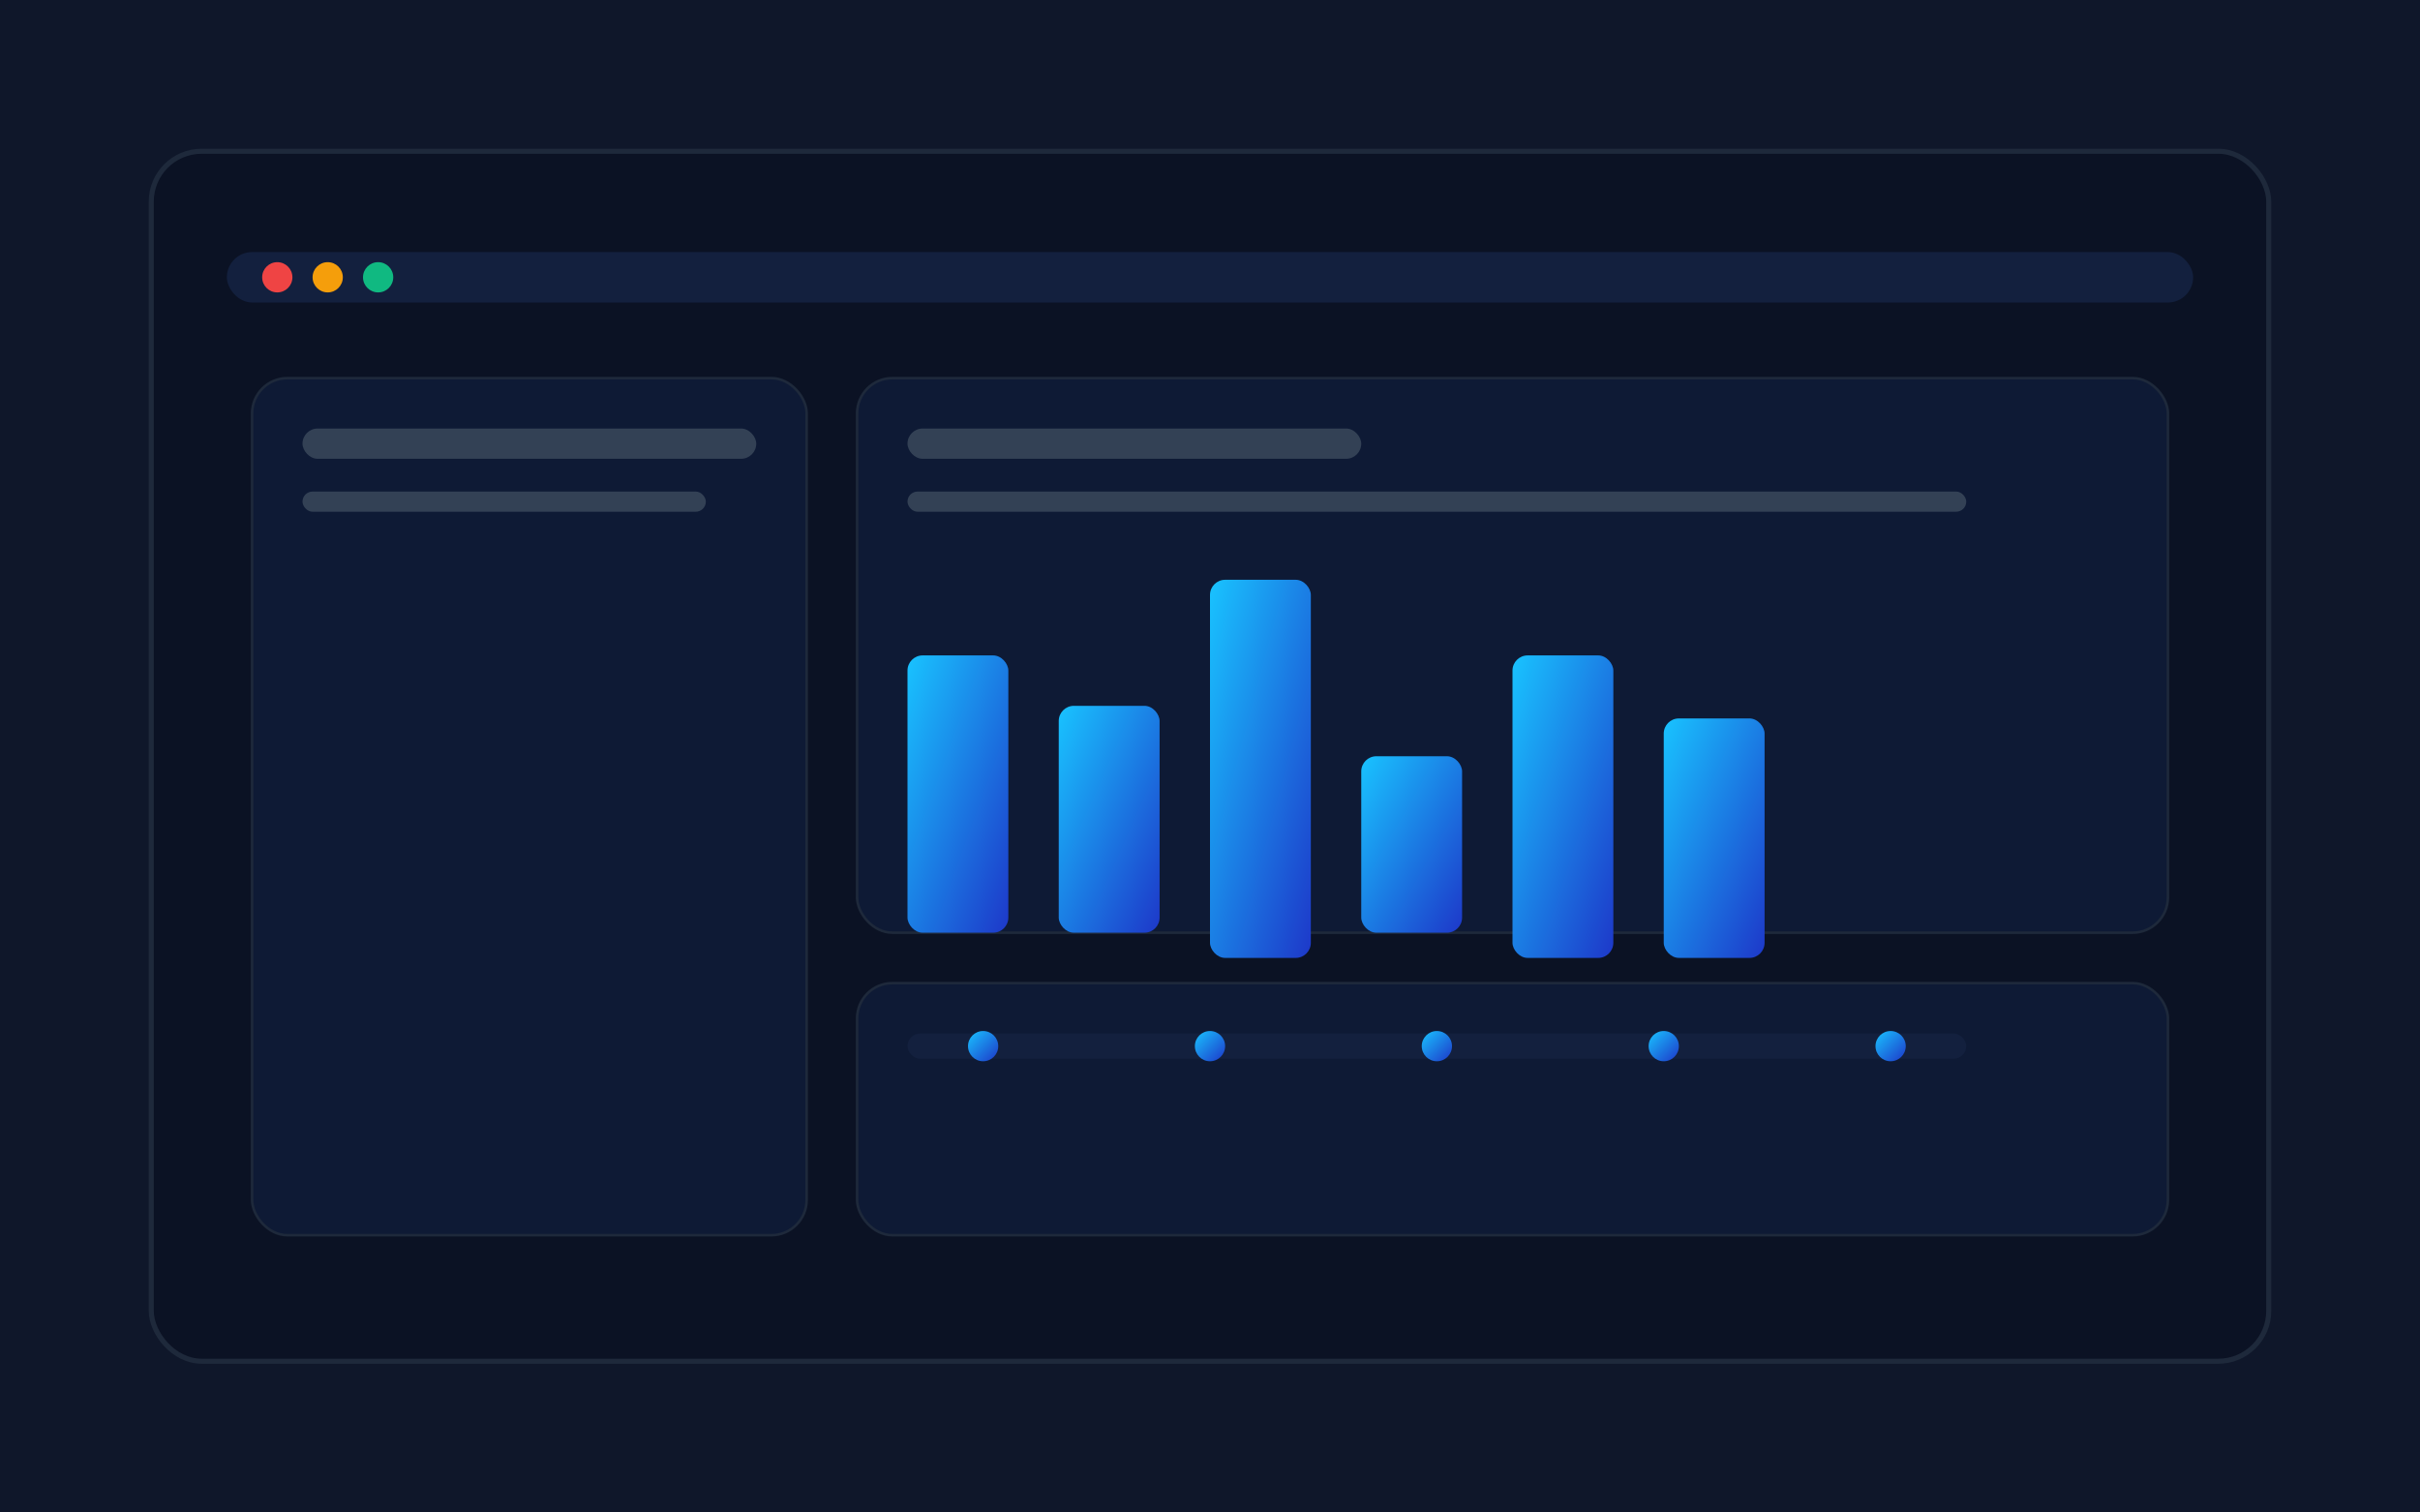 <svg xmlns="http://www.w3.org/2000/svg" width="960" height="600" viewBox="0 0 960 600">
  <defs>
    <linearGradient id="g" x1="0" y1="0" x2="1" y2="1">
      <stop offset="0" stop-color="#19c3ff"/>
      <stop offset="1" stop-color="#1d38c9"/>
    </linearGradient>
  </defs>
  <rect width="960" height="600" fill="#0f172a"/>
  <rect x="60" y="60" width="840" height="480" rx="20" fill="#0b1224" stroke="#1e293b" stroke-width="2"/>
  <rect x="90" y="100" width="780" height="20" rx="10" fill="#13203e"/>
  <circle cx="110" cy="110" r="6" fill="#ef4444"/>
  <circle cx="130" cy="110" r="6" fill="#f59e0b"/>
  <circle cx="150" cy="110" r="6" fill="#10b981"/>
  <rect x="100" y="150" width="220" height="340" rx="14" fill="#0e1a35" stroke="#1e293b"/>
  <rect x="340" y="150" width="520" height="220" rx="14" fill="#0e1a35" stroke="#1e293b"/>
  <rect x="340" y="390" width="520" height="100" rx="14" fill="#0e1a35" stroke="#1e293b"/>
  <rect x="120" y="170" width="180" height="12" rx="6" fill="#334155"/>
  <rect x="120" y="195" width="160" height="8" rx="4" fill="#334155"/>
  <rect x="360" y="170" width="180" height="12" rx="6" fill="#334155"/>
  <rect x="360" y="195" width="420" height="8" rx="4" fill="#334155"/>
  <!-- bars -->
  <g transform="translate(360 230)">
    <rect width="40" height="110" x="0" y="30" rx="6" fill="url(#g)"/>
    <rect width="40" height="90" x="60" y="50" rx="6" fill="url(#g)"/>
    <rect width="40" height="150" x="120" y="0" rx="6" fill="url(#g)"/>
    <rect width="40" height="70" x="180" y="70" rx="6" fill="url(#g)"/>
    <rect width="40" height="120" x="240" y="30" rx="6" fill="url(#g)"/>
    <rect width="40" height="95" x="300" y="55" rx="6" fill="url(#g)"/>
  </g>
  <!-- timeline -->
  <g transform="translate(360 410)">
    <rect width="420" height="10" rx="5" fill="#13203e"/>
    <circle cx="30" cy="5" r="6" fill="url(#g)"/>
    <circle cx="120" cy="5" r="6" fill="url(#g)"/>
    <circle cx="210" cy="5" r="6" fill="url(#g)"/>
    <circle cx="300" cy="5" r="6" fill="url(#g)"/>
    <circle cx="390" cy="5" r="6" fill="url(#g)"/>
  </g>
</svg>